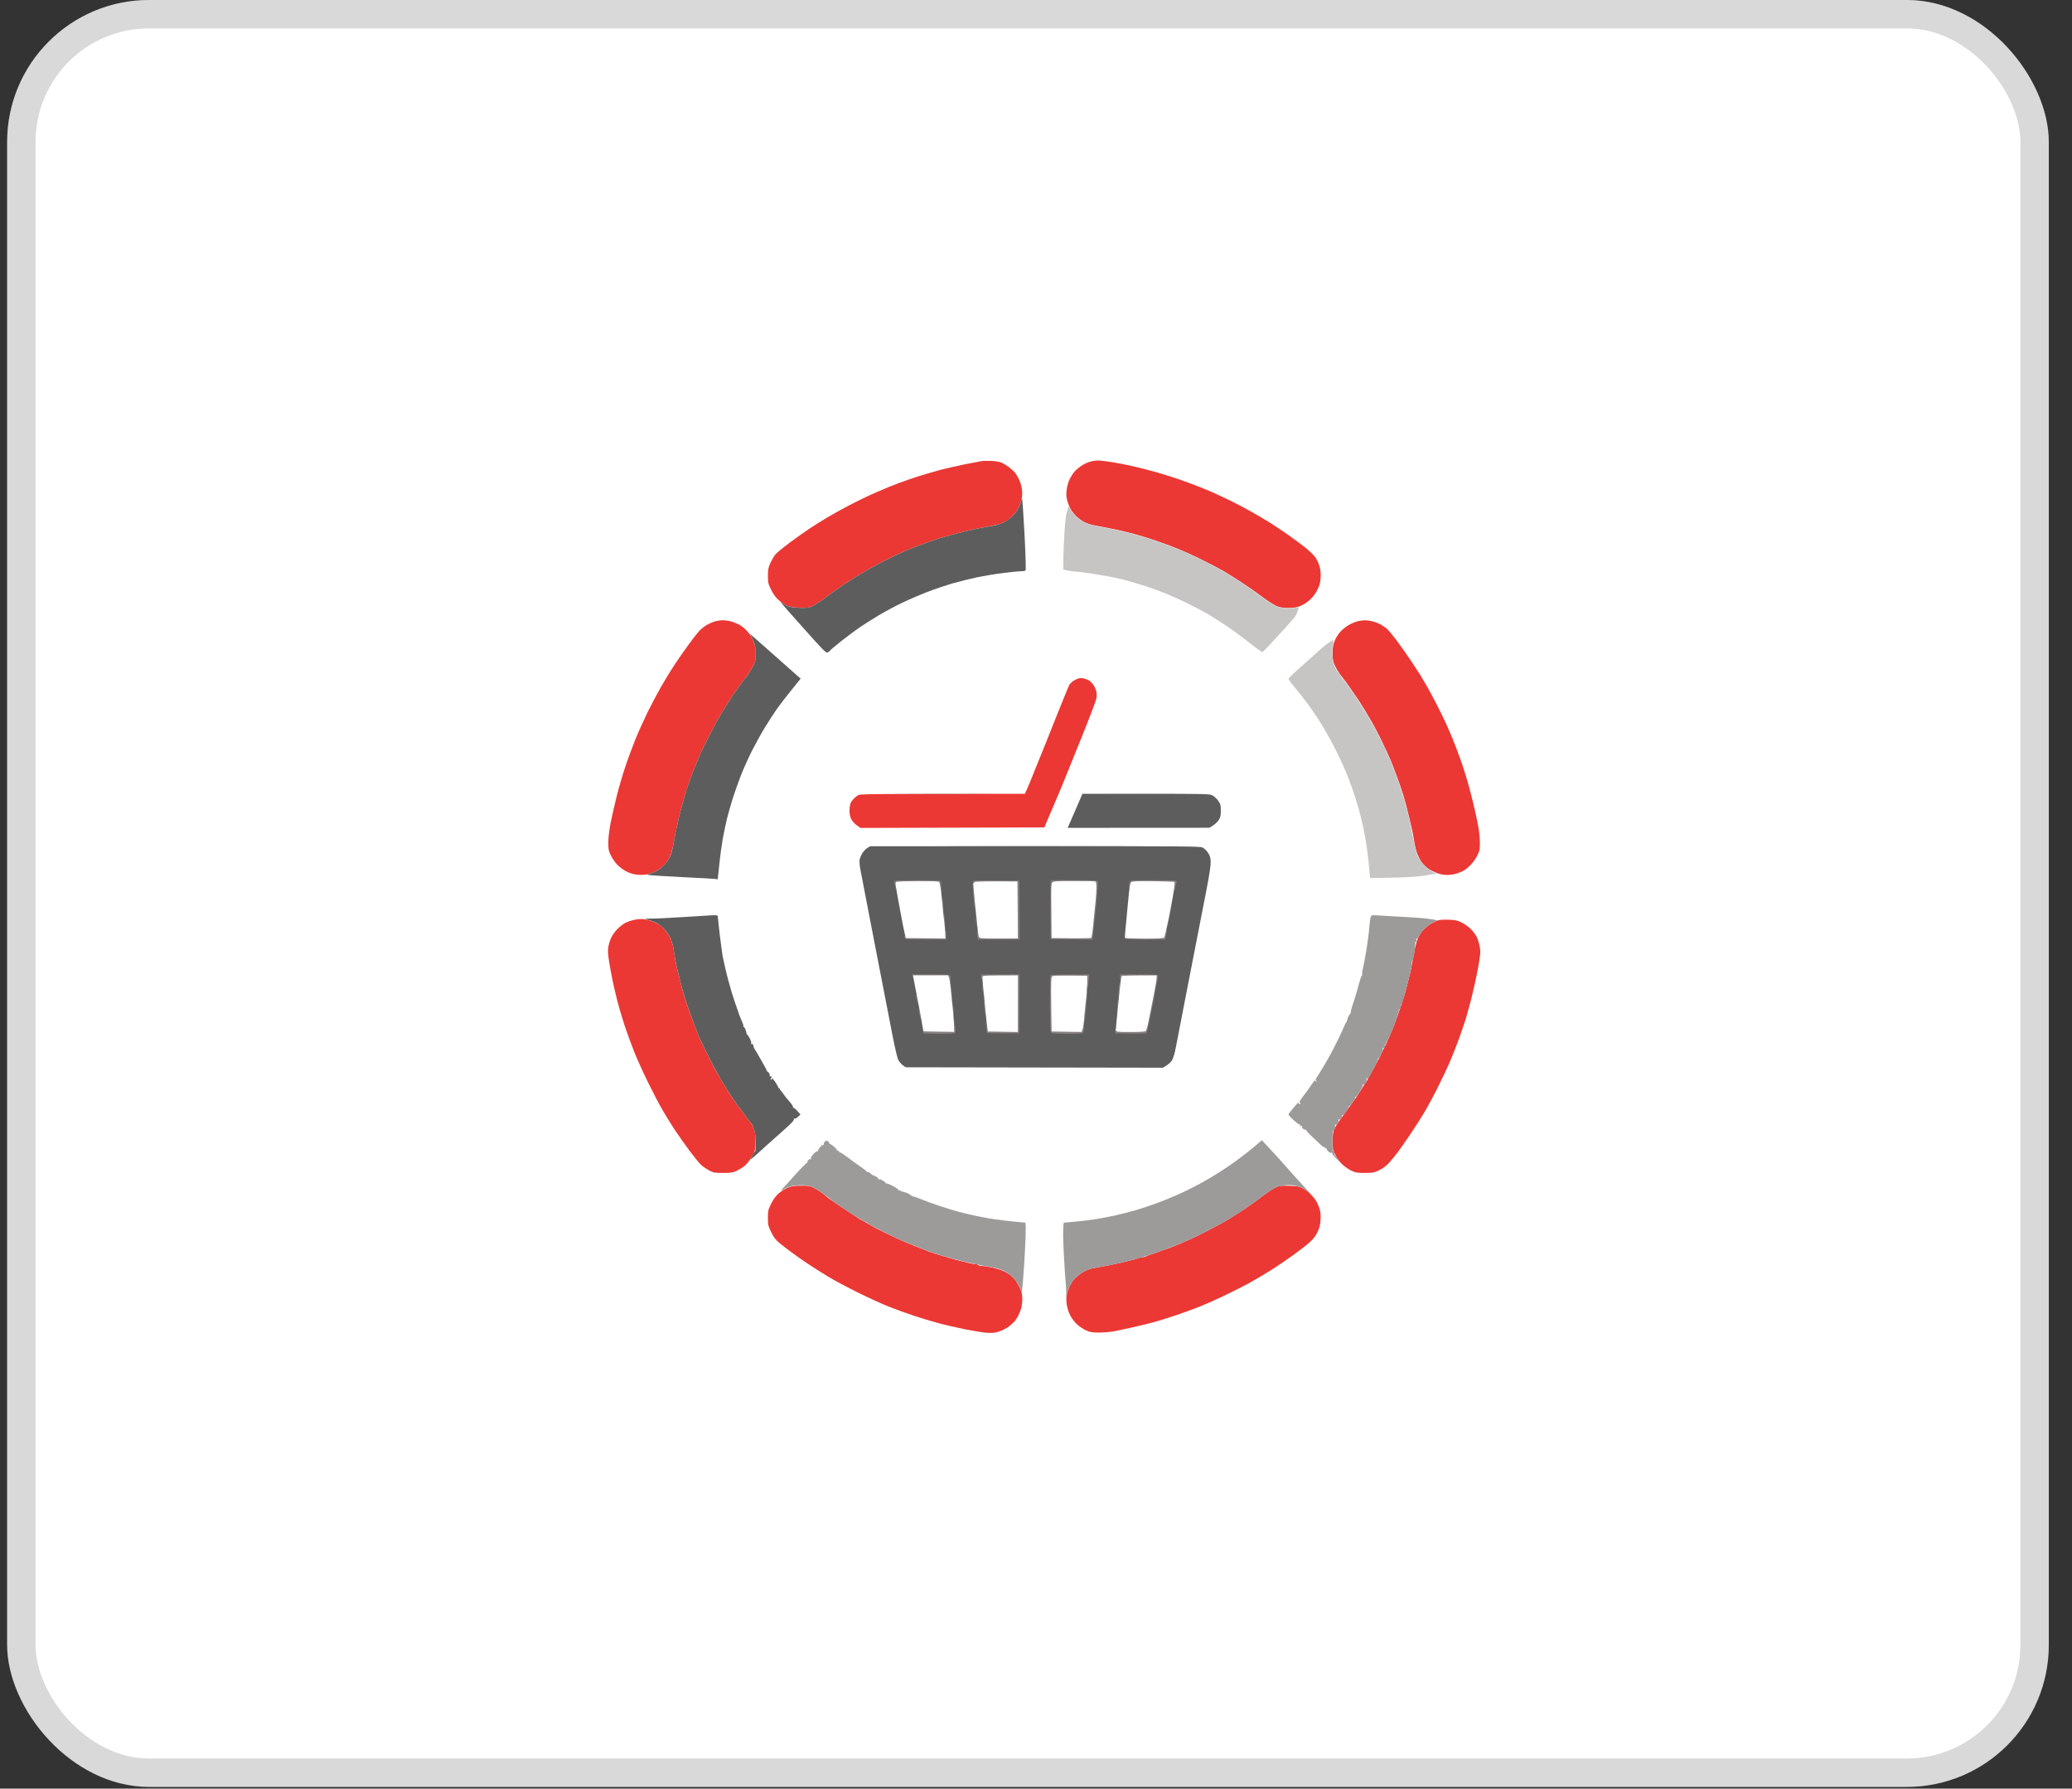 <?xml version="1.0" encoding="UTF-8"?> <svg xmlns="http://www.w3.org/2000/svg" width="73" height="63" viewBox="0 0 73 63" fill="none"><rect x="0" y="0" width="73" height="63" fill="#333333" stroke="none"/><rect x="0.252" width="71.93" height="62.939" rx="5" fill="white"></rect><rect x="0.752" y="0.5" width="70.93" height="61.939" rx="4.5" stroke="#444444" stroke-opacity="0.2"></rect><path d="M33.972 16.358C34.261 16.303 34.538 16.248 34.587 16.241C34.636 16.232 34.79 16.229 34.925 16.235C35.082 16.241 35.214 16.263 35.294 16.3C35.362 16.331 35.472 16.398 35.543 16.451C35.611 16.5 35.703 16.586 35.749 16.635C35.792 16.684 35.866 16.81 35.912 16.912C35.964 17.028 36.001 17.17 36.011 17.296C36.02 17.409 36.007 17.548 35.986 17.618C35.968 17.686 35.921 17.803 35.888 17.88C35.854 17.956 35.761 18.085 35.685 18.165C35.605 18.248 35.479 18.347 35.402 18.384C35.325 18.421 35.202 18.467 35.125 18.485C35.048 18.503 34.891 18.534 34.772 18.556C34.652 18.574 34.424 18.617 34.264 18.654C34.104 18.688 33.8 18.765 33.588 18.823C33.376 18.881 33.16 18.94 33.111 18.955C33.062 18.971 32.868 19.035 32.681 19.103C32.493 19.17 32.281 19.247 32.204 19.278C32.127 19.306 32.023 19.349 31.974 19.37C31.925 19.392 31.811 19.441 31.728 19.478C31.642 19.515 31.387 19.641 31.159 19.754C30.932 19.868 30.593 20.052 30.406 20.166C30.218 20.277 30.04 20.387 30.009 20.409C29.976 20.427 29.843 20.514 29.717 20.596C29.588 20.683 29.324 20.867 29.13 21.015C28.936 21.159 28.706 21.309 28.623 21.349C28.484 21.411 28.435 21.417 28.162 21.405C27.937 21.396 27.817 21.374 27.716 21.328C27.639 21.294 27.51 21.205 27.427 21.131C27.328 21.042 27.242 20.925 27.166 20.769C27.064 20.56 27.055 20.52 27.055 20.277C27.058 20.056 27.07 19.988 27.141 19.831C27.19 19.73 27.264 19.598 27.31 19.539C27.356 19.481 27.587 19.29 27.823 19.112C28.06 18.937 28.386 18.706 28.546 18.602C28.706 18.497 28.976 18.328 29.145 18.227C29.314 18.125 29.668 17.929 29.929 17.794C30.191 17.655 30.612 17.452 30.867 17.342C31.119 17.231 31.494 17.077 31.697 17.004C31.9 16.93 32.198 16.828 32.358 16.776C32.518 16.724 32.832 16.635 33.05 16.573C33.268 16.512 33.683 16.417 33.972 16.358Z" fill="#EB3834"></path><path d="M38.08 16.42C38.15 16.367 38.282 16.303 38.365 16.275C38.452 16.244 38.59 16.223 38.676 16.22C38.759 16.22 38.996 16.248 39.199 16.281C39.402 16.315 39.727 16.377 39.921 16.423C40.115 16.466 40.447 16.552 40.659 16.61C40.871 16.669 41.231 16.779 41.458 16.856C41.686 16.933 42.039 17.062 42.242 17.142C42.445 17.222 42.7 17.329 42.811 17.382C42.922 17.431 43.155 17.541 43.334 17.628C43.512 17.714 43.823 17.877 44.026 17.99C44.228 18.104 44.517 18.273 44.671 18.365C44.825 18.46 45.148 18.676 45.391 18.845C45.633 19.017 45.925 19.232 46.036 19.324C46.144 19.416 46.279 19.549 46.331 19.616C46.384 19.684 46.451 19.822 46.482 19.923C46.522 20.056 46.537 20.172 46.528 20.338C46.519 20.52 46.494 20.612 46.417 20.769C46.356 20.895 46.261 21.024 46.156 21.122C46.058 21.214 45.919 21.303 45.815 21.343C45.686 21.396 45.575 21.414 45.394 21.414C45.221 21.414 45.099 21.396 44.985 21.353C44.899 21.319 44.665 21.171 44.471 21.027C44.278 20.879 43.958 20.655 43.764 20.529C43.571 20.4 43.288 20.222 43.134 20.132C42.98 20.043 42.636 19.859 42.365 19.727C42.095 19.591 41.72 19.422 41.535 19.346C41.351 19.269 41.037 19.152 40.843 19.087C40.65 19.02 40.395 18.934 40.275 18.9C40.155 18.863 39.9 18.792 39.706 18.743C39.512 18.694 39.186 18.623 38.983 18.587C38.781 18.55 38.556 18.507 38.482 18.491C38.412 18.476 38.289 18.433 38.209 18.393C38.129 18.356 38 18.264 37.92 18.187C37.84 18.11 37.741 17.978 37.698 17.895C37.658 17.809 37.606 17.668 37.588 17.578C37.563 17.468 37.563 17.36 37.585 17.219C37.6 17.108 37.649 16.948 37.692 16.865C37.735 16.779 37.809 16.666 37.858 16.61C37.904 16.558 38.006 16.469 38.08 16.42Z" fill="#EB3834"></path><path d="M24.909 22.007C24.992 21.961 25.118 21.906 25.195 21.884C25.272 21.866 25.388 21.847 25.456 21.847C25.524 21.847 25.64 21.86 25.717 21.878C25.794 21.893 25.93 21.946 26.022 21.992C26.12 22.041 26.249 22.142 26.329 22.235C26.409 22.324 26.505 22.477 26.547 22.588C26.609 22.745 26.621 22.834 26.621 23.043C26.618 23.276 26.606 23.323 26.517 23.489C26.461 23.59 26.388 23.713 26.354 23.765C26.317 23.814 26.262 23.885 26.231 23.919C26.197 23.953 26.123 24.057 26.059 24.149C25.997 24.242 25.93 24.34 25.908 24.364C25.887 24.389 25.807 24.506 25.73 24.626C25.653 24.746 25.533 24.933 25.462 25.05C25.392 25.164 25.299 25.32 25.256 25.397C25.213 25.474 25.084 25.726 24.967 25.957C24.85 26.187 24.74 26.411 24.718 26.454C24.697 26.497 24.635 26.642 24.58 26.777C24.528 26.912 24.463 27.066 24.442 27.115C24.42 27.164 24.355 27.334 24.303 27.484C24.251 27.635 24.196 27.794 24.183 27.837C24.168 27.881 24.143 27.963 24.128 28.022C24.11 28.08 24.082 28.185 24.063 28.252C24.042 28.32 24.002 28.471 23.968 28.59C23.937 28.71 23.894 28.889 23.876 28.99C23.854 29.091 23.824 29.224 23.811 29.282C23.796 29.34 23.768 29.494 23.747 29.62C23.728 29.746 23.682 29.94 23.648 30.05C23.611 30.161 23.535 30.312 23.473 30.388C23.412 30.465 23.295 30.57 23.209 30.625C23.126 30.68 22.981 30.748 22.889 30.776C22.775 30.809 22.649 30.822 22.505 30.813C22.345 30.803 22.237 30.776 22.09 30.705C21.967 30.647 21.834 30.548 21.742 30.453C21.662 30.367 21.561 30.216 21.515 30.118C21.441 29.967 21.429 29.906 21.432 29.666C21.432 29.497 21.465 29.23 21.515 28.975C21.561 28.747 21.659 28.317 21.733 28.022C21.807 27.727 21.939 27.275 22.025 27.023C22.108 26.768 22.268 26.338 22.379 26.061C22.489 25.788 22.686 25.351 22.812 25.093C22.938 24.838 23.16 24.417 23.304 24.165C23.452 23.91 23.667 23.559 23.787 23.381C23.907 23.203 24.119 22.898 24.26 22.705C24.398 22.511 24.571 22.293 24.638 22.219C24.709 22.149 24.829 22.053 24.909 22.007Z" fill="#EB3834"></path><path d="M47.533 22.007C47.632 21.952 47.77 21.897 47.838 21.881C47.905 21.863 48.016 21.851 48.084 21.847C48.151 21.847 48.274 21.863 48.36 21.887C48.443 21.909 48.569 21.958 48.637 21.992C48.705 22.029 48.803 22.096 48.858 22.142C48.911 22.189 49.071 22.379 49.212 22.567C49.35 22.754 49.578 23.071 49.71 23.273C49.845 23.476 49.984 23.691 50.024 23.75C50.06 23.808 50.165 23.99 50.26 24.149C50.353 24.309 50.509 24.601 50.608 24.795C50.709 24.988 50.848 25.274 50.918 25.425C50.989 25.576 51.103 25.84 51.173 26.009C51.244 26.178 51.37 26.51 51.453 26.746C51.539 26.983 51.653 27.346 51.712 27.552C51.77 27.761 51.859 28.099 51.908 28.305C51.958 28.514 52.031 28.843 52.068 29.036C52.108 29.233 52.139 29.512 52.139 29.666C52.142 29.906 52.13 29.967 52.056 30.118C52.01 30.216 51.908 30.367 51.825 30.453C51.745 30.539 51.625 30.637 51.558 30.671C51.49 30.708 51.373 30.754 51.297 30.776C51.22 30.8 51.078 30.819 50.98 30.819C50.875 30.819 50.734 30.791 50.626 30.754C50.531 30.717 50.396 30.65 50.328 30.604C50.26 30.558 50.159 30.462 50.104 30.392C50.051 30.324 49.971 30.179 49.931 30.072C49.892 29.967 49.845 29.771 49.824 29.635C49.805 29.5 49.775 29.334 49.759 29.267C49.744 29.199 49.688 28.962 49.636 28.744C49.584 28.526 49.501 28.206 49.449 28.037C49.397 27.868 49.301 27.579 49.23 27.392C49.163 27.204 49.058 26.937 49 26.793C48.938 26.648 48.8 26.344 48.689 26.116C48.579 25.889 48.397 25.542 48.283 25.348C48.173 25.154 47.988 24.856 47.878 24.687L47.85 24.646C47.74 24.483 47.607 24.285 47.539 24.189C47.466 24.085 47.38 23.968 47.346 23.928C47.312 23.888 47.241 23.793 47.186 23.719C47.134 23.642 47.057 23.51 47.02 23.427C46.965 23.307 46.949 23.218 46.949 23.012C46.949 22.819 46.968 22.705 47.017 22.582C47.051 22.49 47.143 22.342 47.217 22.259C47.291 22.173 47.432 22.062 47.533 22.007Z" fill="#EB3834"></path><path d="M37.806 23.99C37.861 23.953 37.941 23.913 37.984 23.9C38.027 23.885 38.101 23.882 38.153 23.891C38.203 23.9 38.286 23.925 38.338 23.95C38.387 23.974 38.467 24.045 38.513 24.109C38.559 24.174 38.608 24.282 38.624 24.349C38.642 24.423 38.642 24.524 38.627 24.601C38.611 24.675 38.467 25.068 38.304 25.477C38.141 25.889 37.99 26.267 37.966 26.316C37.944 26.365 37.806 26.713 37.658 27.084C37.511 27.456 37.256 28.071 36.794 29.144L30.314 29.162L30.181 29.067C30.111 29.018 30.025 28.919 29.991 28.852C29.951 28.775 29.929 28.667 29.929 28.56C29.929 28.468 29.945 28.354 29.963 28.305C29.979 28.259 30.031 28.182 30.077 28.136C30.123 28.086 30.197 28.028 30.243 28.003C30.317 27.967 30.793 27.96 36.109 27.96L36.189 27.782C36.232 27.687 36.336 27.435 36.419 27.223C36.502 27.011 36.613 26.743 36.662 26.623C36.712 26.504 36.948 25.917 37.185 25.317C37.425 24.718 37.64 24.189 37.664 24.14C37.689 24.094 37.754 24.026 37.806 23.99Z" fill="#EB3834"></path><path d="M22.028 32.509C22.105 32.469 22.25 32.42 22.351 32.398C22.452 32.377 22.594 32.365 22.665 32.374C22.738 32.38 22.877 32.414 22.972 32.448C23.07 32.484 23.209 32.555 23.282 32.611C23.353 32.666 23.467 32.795 23.535 32.899C23.602 33.007 23.658 33.115 23.658 33.139C23.658 33.164 23.67 33.21 23.685 33.237C23.701 33.268 23.731 33.41 23.75 33.554C23.768 33.699 23.799 33.877 23.817 33.954C23.833 34.03 23.86 34.144 23.876 34.206C23.891 34.27 23.916 34.378 23.934 34.445C23.95 34.513 23.977 34.62 23.996 34.682C24.011 34.746 24.054 34.903 24.088 35.029C24.125 35.155 24.208 35.413 24.276 35.598C24.343 35.782 24.442 36.047 24.494 36.182C24.543 36.317 24.598 36.455 24.611 36.489C24.623 36.523 24.755 36.793 24.9 37.089C25.044 37.383 25.204 37.694 25.256 37.78C25.308 37.863 25.358 37.955 25.37 37.98C25.382 38.004 25.444 38.106 25.508 38.201C25.573 38.299 25.625 38.386 25.625 38.395C25.625 38.404 25.711 38.539 25.816 38.693C25.923 38.85 26.025 38.994 26.043 39.009C26.062 39.025 26.145 39.135 26.228 39.255C26.311 39.375 26.409 39.504 26.446 39.547C26.486 39.59 26.517 39.639 26.517 39.655C26.517 39.67 26.538 39.729 26.566 39.778C26.6 39.845 26.612 39.956 26.612 40.199C26.609 40.46 26.597 40.552 26.554 40.629C26.523 40.684 26.461 40.786 26.418 40.853C26.378 40.921 26.289 41.019 26.222 41.075C26.157 41.127 26.031 41.204 25.948 41.244C25.819 41.302 25.745 41.314 25.471 41.314C25.179 41.314 25.133 41.305 24.986 41.228C24.9 41.182 24.777 41.099 24.715 41.044C24.651 40.992 24.466 40.764 24.303 40.546C24.14 40.328 23.9 39.987 23.771 39.793C23.642 39.599 23.445 39.28 23.335 39.086C23.221 38.893 22.994 38.456 22.828 38.118C22.661 37.78 22.443 37.294 22.342 37.042C22.24 36.787 22.087 36.366 22 36.105C21.914 35.844 21.804 35.463 21.751 35.26C21.699 35.057 21.622 34.731 21.582 34.538C21.542 34.344 21.484 34.03 21.456 33.846C21.413 33.563 21.41 33.477 21.438 33.324C21.459 33.222 21.506 33.078 21.545 33.004C21.582 32.927 21.675 32.801 21.751 32.724C21.828 32.644 21.951 32.549 22.028 32.509Z" fill="#EB3834"></path><path d="M50.359 32.571C50.426 32.528 50.537 32.466 50.605 32.438C50.697 32.398 50.801 32.389 51.02 32.395C51.269 32.401 51.34 32.417 51.496 32.494C51.598 32.543 51.742 32.644 51.819 32.721C51.896 32.801 51.994 32.93 52.034 33.016C52.074 33.099 52.12 33.259 52.139 33.37C52.166 33.548 52.157 33.631 52.068 34.123C52.013 34.427 51.911 34.882 51.847 35.137C51.782 35.389 51.69 35.73 51.641 35.89C51.589 36.05 51.487 36.354 51.41 36.566C51.333 36.778 51.198 37.122 51.109 37.334C51.02 37.546 50.82 37.974 50.663 38.287C50.506 38.601 50.285 39.009 50.174 39.194C50.064 39.378 49.845 39.719 49.692 39.947C49.538 40.174 49.338 40.457 49.252 40.577C49.163 40.697 49.021 40.866 48.941 40.958C48.843 41.062 48.72 41.155 48.591 41.219C48.41 41.305 48.367 41.314 48.084 41.314C47.807 41.314 47.758 41.305 47.592 41.225C47.49 41.173 47.346 41.069 47.269 40.992C47.192 40.915 47.091 40.767 47.038 40.666C46.959 40.503 46.949 40.457 46.949 40.193C46.952 39.965 46.965 39.87 47.014 39.762C47.048 39.685 47.143 39.535 47.226 39.424C47.309 39.314 47.484 39.071 47.616 38.886C47.749 38.702 47.896 38.487 47.939 38.41C47.982 38.333 48.05 38.229 48.084 38.18C48.121 38.13 48.161 38.066 48.173 38.041C48.182 38.017 48.24 37.912 48.299 37.811C48.36 37.709 48.496 37.454 48.603 37.242C48.708 37.03 48.843 36.754 48.898 36.627C48.954 36.502 49.025 36.342 49.052 36.274C49.083 36.206 49.157 36.007 49.221 35.828C49.283 35.65 49.36 35.423 49.393 35.321C49.43 35.22 49.476 35.06 49.504 34.968C49.529 34.876 49.584 34.667 49.624 34.507C49.667 34.347 49.713 34.153 49.725 34.077C49.741 34 49.781 33.772 49.818 33.569C49.855 33.367 49.916 33.13 49.956 33.047C49.993 32.961 50.073 32.838 50.131 32.773C50.19 32.709 50.291 32.617 50.359 32.571Z" fill="#EB3834"></path><path d="M27.427 42.04C27.51 41.966 27.654 41.874 27.747 41.837C27.882 41.779 27.977 41.766 28.214 41.763C28.463 41.76 28.537 41.772 28.644 41.825C28.718 41.861 28.838 41.935 28.915 41.984C28.992 42.037 29.087 42.114 29.13 42.154C29.173 42.19 29.256 42.255 29.314 42.289C29.373 42.326 29.428 42.366 29.437 42.375C29.447 42.384 29.619 42.501 29.822 42.633C30.025 42.765 30.224 42.897 30.267 42.925C30.311 42.953 30.384 42.996 30.437 43.02C30.486 43.045 30.535 43.072 30.544 43.082C30.553 43.091 30.655 43.149 30.775 43.214C30.892 43.275 31.085 43.377 31.205 43.432C31.322 43.49 31.525 43.586 31.651 43.644C31.777 43.703 32.048 43.816 32.251 43.896C32.453 43.976 32.647 44.05 32.681 44.065C32.715 44.078 32.782 44.105 32.835 44.12C32.884 44.139 33.031 44.185 33.157 44.222C33.283 44.259 33.443 44.305 33.511 44.326C33.579 44.348 33.729 44.388 33.849 44.416C33.966 44.443 34.114 44.48 34.172 44.495C34.23 44.511 34.316 44.526 34.363 44.526C34.412 44.526 34.455 44.541 34.464 44.557C34.473 44.572 34.516 44.588 34.562 44.588C34.612 44.588 34.732 44.603 34.833 44.621C34.934 44.637 35.107 44.68 35.217 44.717C35.328 44.751 35.485 44.827 35.568 44.892C35.651 44.953 35.755 45.058 35.798 45.126C35.841 45.193 35.894 45.282 35.912 45.325C35.931 45.368 35.964 45.439 35.983 45.485C36.001 45.534 36.017 45.657 36.017 45.762C36.017 45.869 35.998 46.017 35.974 46.094C35.952 46.17 35.903 46.287 35.869 46.355C35.832 46.422 35.777 46.505 35.749 46.539C35.718 46.573 35.632 46.653 35.556 46.714C35.479 46.776 35.328 46.856 35.217 46.893C35.051 46.948 34.974 46.957 34.772 46.945C34.636 46.936 34.283 46.877 33.988 46.819C33.692 46.758 33.268 46.662 33.05 46.601C32.828 46.542 32.456 46.429 32.22 46.352C31.983 46.275 31.58 46.127 31.328 46.029C31.073 45.928 30.575 45.7 30.221 45.525C29.865 45.35 29.394 45.098 29.176 44.966C28.955 44.834 28.632 44.628 28.454 44.508C28.275 44.388 28.026 44.216 27.9 44.12C27.774 44.028 27.584 43.881 27.476 43.795C27.322 43.666 27.264 43.589 27.169 43.398C27.064 43.18 27.055 43.14 27.055 42.897C27.055 42.654 27.064 42.614 27.166 42.402C27.241 42.251 27.328 42.13 27.427 42.04Z" fill="#EB3834"></path><path d="M44.499 42.114C44.628 42.015 44.809 41.892 44.902 41.846C45.062 41.763 45.089 41.76 45.409 41.766C45.692 41.776 45.769 41.788 45.886 41.846C45.962 41.886 46.085 41.975 46.159 42.046C46.23 42.117 46.322 42.224 46.359 42.283C46.399 42.341 46.454 42.467 46.485 42.559C46.525 42.682 46.534 42.793 46.525 42.959C46.516 43.131 46.491 43.238 46.423 43.386C46.359 43.527 46.276 43.632 46.144 43.755C46.039 43.85 45.778 44.053 45.56 44.21C45.341 44.363 45.059 44.557 44.932 44.64C44.806 44.723 44.57 44.867 44.41 44.963C44.25 45.058 44.062 45.165 43.995 45.202C43.927 45.239 43.767 45.322 43.641 45.387C43.515 45.451 43.238 45.587 43.026 45.688C42.814 45.789 42.47 45.94 42.258 46.026C42.046 46.109 41.686 46.241 41.458 46.318C41.231 46.395 40.89 46.502 40.705 46.555C40.521 46.607 40.158 46.696 39.906 46.751C39.651 46.81 39.346 46.874 39.229 46.896C39.109 46.917 38.882 46.936 38.722 46.936C38.476 46.936 38.402 46.923 38.261 46.859C38.169 46.816 38.024 46.721 37.941 46.644C37.861 46.57 37.754 46.429 37.705 46.33C37.655 46.235 37.6 46.069 37.585 45.962C37.564 45.834 37.564 45.717 37.585 45.608C37.6 45.522 37.643 45.39 37.677 45.316C37.711 45.245 37.781 45.132 37.837 45.067C37.892 44.999 38.021 44.892 38.123 44.827C38.224 44.763 38.375 44.695 38.461 44.68C38.544 44.664 38.768 44.621 38.953 44.588C39.137 44.554 39.408 44.498 39.552 44.462C39.697 44.428 39.869 44.385 39.937 44.366C40.004 44.351 40.09 44.323 40.127 44.308C40.167 44.293 40.229 44.28 40.269 44.28C40.309 44.28 40.352 44.268 40.37 44.256C40.385 44.24 40.502 44.197 40.628 44.157C40.754 44.117 40.874 44.074 40.89 44.065C40.905 44.053 40.96 44.034 41.013 44.022C41.062 44.01 41.222 43.951 41.366 43.893C41.511 43.832 41.76 43.727 41.919 43.656C42.079 43.586 42.39 43.432 42.611 43.315C42.83 43.199 43.045 43.085 43.088 43.06C43.131 43.039 43.291 42.94 43.447 42.842C43.604 42.747 43.85 42.584 43.998 42.482C44.145 42.381 44.37 42.215 44.499 42.114Z" fill="#EB3834"></path><path fill-rule="evenodd" clip-rule="evenodd" d="M36.011 17.581C36.023 17.597 36.06 18.166 36.097 18.842C36.14 19.718 36.149 20.083 36.127 20.099C36.109 20.111 36.029 20.123 35.946 20.123C35.866 20.123 35.59 20.151 35.331 20.185C35.076 20.215 34.664 20.286 34.418 20.335C34.172 20.387 33.779 20.486 33.542 20.553C33.305 20.624 32.912 20.756 32.666 20.852C32.42 20.947 32.026 21.116 31.79 21.23C31.553 21.343 31.199 21.531 31.006 21.645C30.812 21.761 30.514 21.946 30.345 22.059C30.175 22.173 29.865 22.404 29.653 22.57C29.441 22.739 29.259 22.892 29.244 22.914C29.232 22.932 29.195 22.963 29.161 22.982C29.105 23.009 29.016 22.917 28.337 22.158C27.919 21.691 27.556 21.279 27.531 21.245C27.488 21.187 27.488 21.187 27.547 21.23C27.581 21.257 27.664 21.303 27.731 21.337C27.817 21.377 27.947 21.399 28.162 21.408C28.435 21.417 28.488 21.411 28.623 21.349C28.706 21.31 28.936 21.159 29.13 21.015C29.324 20.867 29.588 20.683 29.717 20.596C29.843 20.514 29.976 20.427 30.009 20.409C30.04 20.387 30.218 20.277 30.406 20.166C30.59 20.052 30.932 19.868 31.159 19.754C31.387 19.641 31.642 19.515 31.728 19.478C31.811 19.441 31.925 19.392 31.974 19.37C32.023 19.349 32.128 19.306 32.205 19.278C32.281 19.247 32.493 19.171 32.681 19.103C32.865 19.035 33.062 18.971 33.111 18.955C33.161 18.94 33.376 18.882 33.588 18.823C33.8 18.765 34.105 18.688 34.264 18.654C34.424 18.617 34.652 18.574 34.772 18.556C34.892 18.537 35.042 18.507 35.11 18.491C35.178 18.473 35.294 18.433 35.371 18.396C35.448 18.362 35.577 18.27 35.657 18.193C35.74 18.113 35.842 17.981 35.882 17.895C35.922 17.812 35.965 17.701 35.974 17.649C35.983 17.6 35.998 17.569 36.011 17.581V17.581ZM26.471 22.367C26.523 22.41 26.64 22.514 26.732 22.597C26.827 22.683 27.196 23.009 28.208 23.904L27.891 24.297C27.716 24.512 27.491 24.804 27.387 24.948C27.285 25.093 27.086 25.397 26.947 25.625C26.809 25.852 26.6 26.233 26.48 26.47C26.363 26.706 26.191 27.088 26.102 27.315C26.013 27.543 25.884 27.911 25.813 28.13C25.745 28.348 25.656 28.667 25.613 28.836C25.57 29.005 25.502 29.337 25.459 29.574C25.419 29.811 25.37 30.164 25.352 30.358C25.33 30.551 25.309 30.77 25.287 30.972L25.17 30.957C25.109 30.951 24.608 30.92 24.057 30.896C23.507 30.868 22.997 30.84 22.782 30.813L22.935 30.76C23.021 30.733 23.15 30.668 23.227 30.616C23.304 30.564 23.415 30.459 23.473 30.385C23.532 30.312 23.605 30.183 23.636 30.096C23.667 30.014 23.713 29.817 23.738 29.666C23.762 29.516 23.796 29.34 23.808 29.282C23.824 29.224 23.855 29.091 23.876 28.99C23.894 28.889 23.938 28.71 23.968 28.59C24.002 28.471 24.039 28.332 24.054 28.283C24.067 28.234 24.097 28.13 24.119 28.053C24.14 27.976 24.168 27.881 24.18 27.837C24.196 27.794 24.251 27.635 24.303 27.484C24.356 27.334 24.42 27.164 24.442 27.115C24.463 27.066 24.528 26.912 24.58 26.777C24.635 26.642 24.697 26.497 24.718 26.454C24.74 26.412 24.851 26.187 24.967 25.957C25.084 25.726 25.213 25.474 25.256 25.397C25.299 25.32 25.392 25.164 25.462 25.05C25.533 24.933 25.653 24.746 25.73 24.626C25.807 24.506 25.887 24.389 25.908 24.365C25.93 24.34 25.997 24.242 26.059 24.149C26.123 24.057 26.197 23.953 26.231 23.919C26.262 23.885 26.317 23.817 26.354 23.765C26.388 23.713 26.462 23.59 26.517 23.489C26.609 23.32 26.618 23.28 26.618 23.028C26.618 22.806 26.603 22.717 26.548 22.582C26.508 22.49 26.455 22.385 26.428 22.352C26.394 22.308 26.409 22.315 26.471 22.367V22.367ZM38.135 27.96H40.373C42.495 27.96 42.618 27.963 42.719 28.016C42.777 28.05 42.87 28.133 42.919 28.203C43.002 28.32 43.011 28.36 43.011 28.554C43.011 28.741 42.999 28.793 42.928 28.898C42.882 28.965 42.793 29.052 42.611 29.156L37.615 29.159L37.658 29.061C37.683 29.005 37.782 28.778 37.877 28.56C37.972 28.342 38.071 28.114 38.092 28.062L38.135 27.96ZM30.652 29.808L36.456 29.805C41.462 29.805 42.273 29.808 42.359 29.848C42.415 29.872 42.501 29.949 42.55 30.023C42.624 30.124 42.645 30.192 42.654 30.339C42.661 30.471 42.618 30.757 42.507 31.338C42.418 31.787 42.252 32.654 42.132 33.259C42.015 33.868 41.821 34.857 41.705 35.456C41.588 36.059 41.465 36.701 41.428 36.886C41.391 37.085 41.336 37.276 41.292 37.347C41.249 37.417 41.166 37.5 40.967 37.608L31.909 37.593L31.802 37.516C31.747 37.473 31.676 37.39 31.645 37.331C31.617 37.273 31.528 36.901 31.451 36.505C31.375 36.105 31.098 34.673 30.833 33.324C30.572 31.968 30.335 30.751 30.311 30.619C30.286 30.484 30.274 30.33 30.286 30.278C30.295 30.229 30.335 30.13 30.375 30.063C30.412 29.998 30.492 29.912 30.547 29.875L30.652 29.808ZM31.553 31.157C31.556 31.206 31.623 31.581 31.7 31.993C31.774 32.402 31.854 32.807 31.876 32.89L31.913 33.044L33.311 33.059C33.311 32.906 33.299 32.749 33.284 32.614C33.268 32.478 33.237 32.208 33.219 32.014C33.201 31.821 33.173 31.529 33.154 31.369C33.133 31.209 33.102 31.068 33.084 31.055C33.065 31.043 32.739 31.034 32.358 31.034C31.98 31.037 31.639 31.046 31.605 31.052C31.559 31.065 31.547 31.089 31.553 31.157V31.157ZM34.289 31.154C34.292 31.188 34.317 31.449 34.341 31.732C34.369 32.014 34.394 32.279 34.403 32.322C34.409 32.365 34.424 32.515 34.437 32.66C34.449 32.804 34.47 32.952 34.483 32.992C34.51 33.059 34.513 33.059 35.187 33.059H35.863L35.848 31.046C34.753 31.037 34.4 31.046 34.36 31.061C34.31 31.08 34.286 31.114 34.289 31.154ZM37.038 32.088L37.047 33.044C38.101 33.056 38.424 33.05 38.443 33.038C38.464 33.022 38.498 32.81 38.522 32.521C38.547 32.251 38.584 31.907 38.599 31.753C38.615 31.602 38.63 31.384 38.63 31.27C38.63 31.111 38.621 31.058 38.584 31.046C38.559 31.037 38.221 31.031 37.834 31.031C37.231 31.031 37.12 31.037 37.078 31.08C37.031 31.123 37.028 31.224 37.038 32.088ZM39.737 31.83C39.7 32.226 39.66 32.657 39.648 32.783C39.635 32.909 39.629 33.026 39.635 33.038C39.642 33.05 39.946 33.059 40.315 33.062C40.825 33.062 40.991 33.053 41.019 33.022C41.037 33.001 41.117 32.651 41.197 32.245C41.277 31.839 41.354 31.412 41.369 31.292C41.385 31.175 41.388 31.071 41.379 31.061C41.369 31.052 41.034 31.043 40.635 31.037C40.075 31.031 39.894 31.037 39.854 31.068C39.814 31.102 39.792 31.243 39.737 31.83ZM32.183 34.452C32.192 34.507 32.245 34.771 32.297 35.042C32.352 35.312 32.426 35.715 32.463 35.933L32.533 36.333L33.619 36.348C33.619 36.099 33.597 35.825 33.573 35.58C33.545 35.334 33.511 34.995 33.496 34.827C33.483 34.657 33.456 34.482 33.437 34.436L33.404 34.35H32.165L32.183 34.452ZM34.63 34.691C34.649 34.833 34.676 35.146 34.698 35.383C34.719 35.619 34.75 35.93 34.769 36.074L34.802 36.336L35.863 36.351V34.353C34.787 34.353 34.63 34.362 34.615 34.39C34.606 34.412 34.615 34.547 34.63 34.691ZM37.034 35.386L37.047 36.336L38.107 36.351C38.163 36.219 38.181 36.099 38.187 35.998C38.19 35.896 38.221 35.604 38.249 35.352C38.28 35.097 38.304 34.771 38.307 34.63V34.368C37.222 34.353 37.093 34.359 37.062 34.393C37.028 34.427 37.025 34.63 37.034 35.386V35.386ZM39.463 34.725C39.445 34.9 39.414 35.183 39.399 35.352C39.383 35.521 39.359 35.788 39.34 35.951C39.325 36.111 39.309 36.268 39.309 36.296C39.306 36.345 39.352 36.351 39.823 36.351C40.207 36.351 40.346 36.342 40.373 36.314C40.395 36.289 40.447 36.087 40.49 35.859C40.536 35.629 40.613 35.238 40.662 34.989C40.711 34.74 40.751 34.495 40.751 34.445V34.353C39.792 34.353 39.519 34.365 39.512 34.381C39.503 34.396 39.482 34.553 39.463 34.725ZM25.143 32.236C25.223 32.233 25.287 32.245 25.287 32.263C25.287 32.279 25.302 32.429 25.321 32.592C25.336 32.758 25.373 33.044 25.398 33.231C25.422 33.416 25.45 33.609 25.456 33.662C25.465 33.711 25.512 33.926 25.561 34.138C25.607 34.347 25.708 34.716 25.779 34.953C25.853 35.189 25.939 35.45 25.973 35.536C26.003 35.619 26.028 35.69 26.028 35.69C26.025 35.69 26.034 35.724 26.053 35.767C26.068 35.807 26.111 35.908 26.145 35.988C26.182 36.068 26.2 36.142 26.191 36.151C26.179 36.157 26.182 36.166 26.197 36.166C26.212 36.163 26.243 36.209 26.265 36.265C26.283 36.32 26.302 36.379 26.299 36.397C26.299 36.412 26.311 36.434 26.326 36.443C26.342 36.449 26.385 36.517 26.422 36.588C26.459 36.661 26.477 36.735 26.465 36.757C26.45 36.783 26.455 36.788 26.48 36.772C26.505 36.757 26.526 36.775 26.538 36.818C26.548 36.858 26.557 36.895 26.56 36.904C26.563 36.91 26.588 36.953 26.615 36.996C26.643 37.036 26.744 37.212 26.84 37.38C26.938 37.55 27.018 37.703 27.021 37.722C27.024 37.743 27.033 37.752 27.04 37.746C27.049 37.74 27.073 37.762 27.095 37.795C27.116 37.829 27.126 37.869 27.116 37.888C27.11 37.903 27.113 37.915 27.126 37.912C27.138 37.912 27.163 37.912 27.178 37.912C27.196 37.912 27.193 37.934 27.172 37.961C27.141 38.001 27.141 38.014 27.172 38.032C27.196 38.048 27.201 38.043 27.187 38.017C27.175 37.995 27.178 37.98 27.193 37.98C27.212 37.98 27.27 38.044 27.322 38.124C27.378 38.204 27.421 38.287 27.424 38.306C27.424 38.327 27.436 38.336 27.448 38.33C27.461 38.321 27.47 38.33 27.47 38.349C27.47 38.364 27.488 38.395 27.51 38.416C27.531 38.438 27.584 38.502 27.624 38.564C27.667 38.622 27.707 38.678 27.716 38.687C27.725 38.693 27.787 38.764 27.848 38.84C27.91 38.914 27.953 38.991 27.94 39.009C27.928 39.025 27.931 39.028 27.947 39.019C27.965 39.006 28.029 39.052 28.202 39.255L28.113 39.338C28.06 39.391 28.008 39.415 27.986 39.4C27.962 39.385 27.957 39.391 27.971 39.415C27.986 39.44 27.925 39.52 27.802 39.633C27.698 39.732 27.476 39.928 27.313 40.073C27.15 40.214 26.877 40.46 26.701 40.623C26.523 40.786 26.406 40.872 26.44 40.823C26.474 40.77 26.517 40.691 26.538 40.645C26.563 40.598 26.591 40.562 26.603 40.562C26.615 40.562 26.621 40.405 26.618 40.214C26.615 39.977 26.597 39.839 26.566 39.778C26.538 39.725 26.52 39.67 26.52 39.655C26.52 39.636 26.486 39.587 26.449 39.547C26.409 39.504 26.311 39.372 26.228 39.255C26.145 39.135 26.065 39.025 26.043 39.009C26.025 38.991 25.924 38.85 25.819 38.693C25.715 38.536 25.625 38.401 25.625 38.395C25.625 38.386 25.573 38.299 25.509 38.201C25.444 38.106 25.382 38.004 25.37 37.98C25.361 37.952 25.309 37.863 25.259 37.78C25.207 37.694 25.047 37.384 24.9 37.089C24.755 36.79 24.626 36.523 24.611 36.489C24.599 36.455 24.546 36.317 24.494 36.182C24.442 36.047 24.346 35.782 24.279 35.598C24.211 35.41 24.125 35.155 24.091 35.029C24.054 34.9 24.014 34.747 23.996 34.682C23.98 34.621 23.953 34.51 23.934 34.436C23.916 34.365 23.888 34.258 23.876 34.2C23.861 34.138 23.836 34.027 23.818 33.954C23.802 33.877 23.771 33.696 23.75 33.554C23.732 33.41 23.704 33.268 23.688 33.237C23.673 33.21 23.658 33.164 23.658 33.139C23.658 33.111 23.608 33.01 23.544 32.909C23.479 32.81 23.372 32.684 23.304 32.629C23.236 32.577 23.135 32.509 23.074 32.484C23.015 32.46 22.904 32.42 22.828 32.398C22.689 32.358 22.689 32.358 22.981 32.355C23.144 32.355 23.661 32.328 24.134 32.297C24.608 32.266 25.063 32.239 25.143 32.236V32.236Z" fill="#5D5C5C" fill-opacity="0.99"></path><path d="M34.681 27.951C33.884 27.957 32.599 27.957 31.821 27.951C31.044 27.948 31.695 27.945 33.266 27.945C34.837 27.945 35.477 27.948 34.681 27.951Z" fill="#9C9999" fill-opacity="0.99"></path><path d="M41.444 27.951C40.854 27.957 39.87 27.957 39.261 27.951C38.653 27.948 39.138 27.945 40.337 27.945C41.536 27.945 42.038 27.948 41.444 27.951Z" fill="#9C9999" fill-opacity="0.99"></path><path d="M39.323 29.795C37.733 29.802 35.145 29.802 33.574 29.795C32.003 29.792 33.3 29.789 36.464 29.789C39.627 29.789 40.912 29.792 39.323 29.795Z" fill="#9C9999" fill-opacity="0.99"></path><path d="M48.242 32.678C48.254 32.509 48.276 32.34 48.291 32.3C48.319 32.23 48.325 32.23 48.617 32.248C48.78 32.257 49.266 32.285 49.693 32.309C50.117 32.334 50.504 32.371 50.637 32.423L50.514 32.478C50.446 32.512 50.323 32.595 50.24 32.669C50.157 32.743 50.053 32.866 50.01 32.949C49.966 33.029 49.92 33.084 49.905 33.072C49.893 33.056 49.893 33.081 49.905 33.124C49.92 33.179 49.917 33.194 49.89 33.179C49.865 33.161 49.856 33.176 49.862 33.225C49.865 33.262 49.85 33.413 49.831 33.563C49.81 33.711 49.782 33.825 49.77 33.818C49.754 33.812 49.742 33.871 49.739 33.951C49.736 34.027 49.69 34.252 49.641 34.445C49.591 34.639 49.53 34.876 49.502 34.968C49.478 35.06 49.441 35.189 49.425 35.254C49.407 35.315 49.376 35.374 49.361 35.383C49.345 35.392 49.339 35.417 49.349 35.438C49.358 35.457 49.342 35.5 49.318 35.53C49.29 35.558 49.275 35.586 49.284 35.592C49.29 35.595 49.253 35.721 49.204 35.875C49.152 36.028 49.084 36.206 49.053 36.274C49.026 36.342 48.967 36.471 48.927 36.56C48.887 36.649 48.844 36.72 48.832 36.72C48.817 36.72 48.817 36.744 48.829 36.775C48.847 36.815 48.844 36.821 48.807 36.797C48.774 36.775 48.767 36.775 48.786 36.806C48.798 36.824 48.801 36.864 48.792 36.889C48.783 36.916 48.761 36.926 48.74 36.913C48.713 36.897 48.708 36.902 48.724 36.929C48.737 36.95 48.709 37.039 48.663 37.132C48.614 37.224 48.568 37.294 48.555 37.285C48.54 37.279 48.537 37.291 48.546 37.313C48.555 37.331 48.491 37.473 48.408 37.626C48.322 37.78 48.254 37.909 48.254 37.918C48.257 37.928 48.236 37.952 48.208 37.974C48.171 38.004 48.159 38.004 48.146 37.974C48.137 37.952 48.137 37.965 48.146 38.004C48.156 38.041 48.14 38.106 48.116 38.149C48.088 38.198 48.054 38.217 48.033 38.204C48.008 38.189 48.002 38.192 48.014 38.21C48.026 38.229 47.983 38.33 47.916 38.441C47.851 38.551 47.784 38.638 47.765 38.635C47.747 38.628 47.737 38.641 47.747 38.656C47.756 38.671 47.716 38.748 47.664 38.825C47.608 38.899 47.556 38.957 47.547 38.951C47.538 38.945 47.532 38.954 47.528 38.973C47.528 38.994 47.482 39.074 47.43 39.157C47.365 39.252 47.319 39.292 47.295 39.28C47.27 39.264 47.264 39.268 47.276 39.286C47.289 39.301 47.279 39.347 47.255 39.388C47.227 39.427 47.193 39.446 47.172 39.434C47.145 39.417 47.14 39.422 47.156 39.449C47.169 39.467 47.156 39.52 47.132 39.563C47.104 39.612 47.07 39.63 47.049 39.618C47.022 39.602 47.017 39.607 47.033 39.633C47.046 39.652 47.04 39.716 47.021 39.772C47 39.827 46.978 39.855 46.966 39.833C46.957 39.815 46.947 39.959 46.944 40.156C46.941 40.426 46.953 40.528 46.984 40.562C47.009 40.586 47.021 40.626 47.012 40.648C47.003 40.666 47.003 40.684 47.018 40.684C47.03 40.684 47.08 40.743 47.215 40.946L47.061 40.792C46.953 40.684 46.917 40.629 46.941 40.614C46.963 40.595 46.953 40.592 46.917 40.605C46.874 40.617 46.834 40.598 46.788 40.546C46.748 40.503 46.726 40.463 46.738 40.454C46.748 40.445 46.735 40.439 46.708 40.439C46.68 40.439 46.655 40.423 46.655 40.408C46.655 40.392 46.646 40.383 46.634 40.392C46.618 40.399 46.581 40.374 46.545 40.337C46.511 40.3 46.376 40.174 46.246 40.054C46.117 39.934 46.019 39.83 46.025 39.818C46.034 39.802 46.031 39.796 46.019 39.799C46.004 39.802 45.964 39.79 45.927 39.769C45.884 39.747 45.862 39.713 45.871 39.686C45.884 39.652 45.871 39.646 45.834 39.661C45.791 39.679 45.785 39.673 45.807 39.639C45.825 39.612 45.825 39.603 45.807 39.615C45.791 39.627 45.693 39.56 45.585 39.461C45.478 39.366 45.395 39.271 45.395 39.255C45.395 39.24 45.469 39.142 45.555 39.04C45.644 38.939 45.721 38.85 45.727 38.84C45.736 38.831 45.745 38.843 45.751 38.865C45.758 38.883 45.782 38.893 45.804 38.883C45.831 38.868 45.831 38.859 45.801 38.843C45.767 38.831 45.785 38.785 45.868 38.671C45.93 38.588 46.004 38.49 46.034 38.453C46.062 38.419 46.139 38.309 46.206 38.207C46.305 38.057 46.329 38.035 46.351 38.081C46.365 38.106 46.376 38.087 46.389 38.082C46.367 38.059 46.348 38.035 46.348 38.026C46.348 38.017 46.409 37.918 46.483 37.805C46.557 37.688 46.698 37.451 46.8 37.273C46.901 37.095 47.061 36.79 47.153 36.597C47.246 36.403 47.341 36.194 47.362 36.136C47.387 36.077 47.415 36.022 47.43 36.013C47.442 36.004 47.461 35.955 47.47 35.905C47.479 35.856 47.519 35.773 47.556 35.721C47.593 35.672 47.608 35.638 47.593 35.647C47.578 35.659 47.614 35.512 47.679 35.324C47.744 35.137 47.833 34.83 47.882 34.645C47.931 34.458 47.977 34.329 47.99 34.353C47.999 34.378 48.002 34.369 47.993 34.332C47.983 34.292 47.999 34.181 48.023 34.086C48.048 33.987 48.1 33.702 48.143 33.447C48.183 33.194 48.229 32.847 48.242 32.678Z" fill="#9C9999" fill-opacity="0.99"></path><path d="M29.024 40.291C29.014 40.279 29.03 40.245 29.057 40.217C29.094 40.177 29.122 40.171 29.165 40.193C29.196 40.211 29.217 40.239 29.208 40.254C29.199 40.27 29.202 40.282 29.217 40.279C29.23 40.273 29.297 40.319 29.368 40.377C29.439 40.435 29.491 40.494 29.485 40.506C29.476 40.522 29.482 40.528 29.497 40.522C29.512 40.519 29.549 40.543 29.577 40.577C29.605 40.611 29.62 40.62 29.611 40.598C29.602 40.58 29.706 40.648 29.848 40.752C29.986 40.86 30.201 41.013 30.324 41.099C30.447 41.182 30.545 41.262 30.545 41.275C30.545 41.29 30.561 41.293 30.576 41.284C30.595 41.275 30.635 41.296 30.668 41.33C30.702 41.364 30.736 41.391 30.745 41.391C30.755 41.391 30.804 41.413 30.853 41.437C30.905 41.462 30.945 41.502 30.945 41.52C30.945 41.542 30.954 41.551 30.967 41.539C30.982 41.527 31.044 41.545 31.105 41.585C31.166 41.622 31.213 41.662 31.206 41.674C31.197 41.69 31.209 41.693 31.231 41.683C31.249 41.677 31.36 41.72 31.477 41.785C31.591 41.846 31.674 41.911 31.661 41.923C31.646 41.938 31.661 41.941 31.692 41.932C31.72 41.923 31.744 41.929 31.744 41.945C31.744 41.96 31.754 41.972 31.769 41.969C31.781 41.963 31.855 41.984 31.938 42.015C32.018 42.043 32.083 42.083 32.083 42.098C32.083 42.114 32.098 42.123 32.113 42.114C32.132 42.104 32.144 42.114 32.144 42.129C32.144 42.144 32.153 42.154 32.169 42.144C32.181 42.138 32.301 42.178 32.436 42.233C32.571 42.289 32.87 42.399 33.097 42.476C33.325 42.553 33.706 42.667 33.943 42.725C34.179 42.787 34.588 42.873 34.85 42.916C35.111 42.959 35.508 43.011 36.126 43.066L36.138 43.22C36.141 43.306 36.132 43.666 36.113 44.019C36.095 44.373 36.064 44.864 36.042 45.11C36.024 45.356 35.999 45.534 35.993 45.51C35.984 45.485 35.947 45.39 35.907 45.301C35.867 45.215 35.769 45.076 35.689 44.993C35.606 44.913 35.465 44.812 35.372 44.766C35.28 44.723 35.126 44.671 35.034 44.655C34.942 44.637 34.733 44.597 34.573 44.569C34.413 44.538 34.102 44.471 33.881 44.416C33.663 44.363 33.358 44.28 33.205 44.234C33.054 44.191 32.86 44.127 32.774 44.096C32.691 44.062 32.455 43.973 32.252 43.893C32.049 43.816 31.778 43.703 31.652 43.644C31.526 43.586 31.277 43.463 31.099 43.374C30.921 43.285 30.727 43.186 30.668 43.156C30.61 43.122 30.558 43.088 30.555 43.072C30.549 43.06 30.533 43.051 30.515 43.051C30.499 43.051 30.392 42.996 30.278 42.925C30.161 42.854 29.93 42.707 29.761 42.596L29.423 42.369C29.408 42.356 29.316 42.286 29.223 42.212C29.131 42.141 28.993 42.037 28.916 41.984C28.839 41.935 28.716 41.862 28.639 41.822C28.532 41.766 28.446 41.751 28.255 41.748C28.12 41.748 27.941 41.763 27.855 41.788C27.772 41.812 27.665 41.858 27.619 41.889C27.569 41.92 27.532 41.935 27.532 41.92C27.529 41.908 27.554 41.877 27.582 41.852C27.612 41.828 27.809 41.613 28.018 41.376C28.23 41.139 28.421 40.949 28.436 40.955C28.455 40.961 28.461 40.955 28.446 40.94C28.433 40.927 28.449 40.89 28.476 40.863C28.507 40.832 28.544 40.82 28.562 40.832C28.581 40.844 28.584 40.838 28.569 40.813C28.556 40.792 28.59 40.727 28.655 40.654C28.722 40.577 28.778 40.54 28.799 40.552C28.824 40.568 28.83 40.565 28.818 40.546C28.808 40.531 28.848 40.46 28.907 40.392C28.965 40.325 29.002 40.291 28.987 40.316C28.968 40.349 28.974 40.356 29.002 40.337C29.02 40.325 29.033 40.306 29.024 40.291Z" fill="#9C9999" fill-opacity="0.99"></path><path d="M43.842 40.669C43.977 40.565 44.171 40.408 44.273 40.319L44.457 40.162L44.595 40.309C44.672 40.389 44.86 40.592 45.014 40.761C45.167 40.93 45.407 41.201 45.548 41.361C45.69 41.52 45.908 41.763 46.037 41.898C46.166 42.034 46.216 42.095 46.148 42.034C46.08 41.975 45.988 41.901 45.942 41.874C45.893 41.846 45.776 41.8 45.681 41.776C45.555 41.742 45.441 41.733 45.287 41.748C45.164 41.757 45.004 41.797 44.918 41.84C44.835 41.877 44.651 41.997 44.516 42.104C44.377 42.212 44.144 42.381 43.999 42.482C43.851 42.584 43.605 42.747 43.449 42.842C43.292 42.94 43.132 43.039 43.089 43.06C43.046 43.085 42.834 43.199 42.612 43.315C42.394 43.432 42.081 43.586 41.921 43.657C41.761 43.727 41.512 43.832 41.367 43.89C41.223 43.948 41.072 44.007 41.029 44.019C40.986 44.028 40.925 44.05 40.891 44.065C40.857 44.081 40.697 44.136 40.537 44.188C40.377 44.237 40.205 44.293 40.153 44.308C40.104 44.32 40.005 44.348 39.938 44.366C39.87 44.385 39.698 44.428 39.553 44.462C39.409 44.499 39.141 44.554 38.954 44.588C38.769 44.621 38.548 44.664 38.462 44.68C38.379 44.695 38.225 44.763 38.124 44.827C38.022 44.892 37.893 44.999 37.838 45.067C37.783 45.132 37.709 45.248 37.675 45.325C37.638 45.402 37.598 45.519 37.558 45.709L37.564 45.556C37.567 45.47 37.558 45.307 37.546 45.187C37.533 45.067 37.503 44.591 37.478 44.127C37.454 43.663 37.444 43.232 37.481 43.066L37.893 43.029C38.121 43.008 38.441 42.971 38.6 42.943C38.76 42.919 39.058 42.86 39.261 42.817C39.464 42.771 39.796 42.688 39.999 42.63C40.202 42.572 40.55 42.455 40.768 42.375C40.989 42.292 41.321 42.157 41.506 42.074C41.693 41.991 41.982 41.849 42.151 41.76C42.32 41.671 42.597 41.514 42.766 41.41C42.935 41.308 43.19 41.142 43.335 41.041C43.479 40.943 43.707 40.774 43.842 40.669Z" fill="#9C9999" fill-opacity="0.99"></path><path d="M37.599 17.996C37.626 17.932 37.639 17.855 37.629 17.827C37.62 17.797 37.651 17.843 37.703 17.926C37.752 18.012 37.848 18.132 37.912 18.196C37.98 18.261 38.115 18.353 38.217 18.402C38.343 18.464 38.542 18.516 38.847 18.571C39.093 18.614 39.508 18.703 39.769 18.771C40.031 18.838 40.473 18.968 40.753 19.063C41.033 19.158 41.442 19.312 41.66 19.404C41.881 19.499 42.272 19.684 42.53 19.819C42.785 19.951 43.105 20.126 43.237 20.206C43.366 20.283 43.606 20.434 43.766 20.538C43.926 20.643 44.23 20.861 44.442 21.021C44.688 21.205 44.888 21.331 44.996 21.368C45.091 21.402 45.254 21.426 45.365 21.426C45.475 21.429 45.611 21.42 45.764 21.383L45.718 21.531C45.694 21.611 45.641 21.712 45.601 21.758C45.564 21.801 45.306 22.09 45.026 22.395C44.747 22.702 44.501 22.96 44.482 22.966C44.461 22.975 44.252 22.828 44.021 22.64C43.787 22.456 43.425 22.186 43.212 22.047C43 21.906 42.718 21.724 42.582 21.645C42.447 21.565 42.143 21.402 41.906 21.285C41.669 21.165 41.288 20.993 41.06 20.901C40.833 20.809 40.446 20.67 40.2 20.596C39.954 20.52 39.643 20.431 39.508 20.397C39.373 20.363 39.019 20.295 38.724 20.246C38.429 20.194 38.069 20.145 37.925 20.136C37.78 20.126 37.617 20.105 37.463 20.062V19.671C37.467 19.453 37.485 19.017 37.506 18.694C37.534 18.298 37.562 18.073 37.599 17.996Z" fill="#C6C5C4"></path><path d="M46.908 22.582C46.92 22.582 46.933 22.564 46.933 22.545C46.935 22.518 46.945 22.52 46.963 22.551C46.979 22.579 46.979 22.653 46.957 22.736C46.942 22.812 46.936 22.972 46.945 23.089C46.951 23.209 46.966 23.326 46.972 23.35C46.979 23.375 47.006 23.446 47.034 23.504C47.062 23.562 47.166 23.722 47.268 23.857C47.372 23.993 47.477 24.131 47.504 24.165C47.532 24.199 47.64 24.358 47.747 24.518C47.852 24.678 48.027 24.955 48.138 25.133C48.245 25.311 48.371 25.526 48.414 25.609C48.458 25.695 48.531 25.84 48.584 25.932C48.633 26.024 48.734 26.233 48.808 26.393C48.879 26.553 48.959 26.728 48.98 26.777C49.002 26.826 49.063 26.98 49.118 27.115C49.171 27.25 49.257 27.487 49.306 27.638C49.355 27.788 49.432 28.025 49.472 28.16C49.515 28.296 49.589 28.587 49.641 28.806C49.693 29.024 49.77 29.393 49.81 29.62C49.853 29.848 49.915 30.093 49.949 30.167C49.979 30.238 50.081 30.373 50.17 30.468C50.256 30.561 50.401 30.671 50.483 30.714C50.634 30.788 50.634 30.788 50.539 30.788C50.483 30.788 50.351 30.806 50.247 30.831C50.139 30.856 49.81 30.886 49.515 30.899C49.22 30.911 48.817 30.923 48.27 30.926L48.245 30.65C48.233 30.499 48.202 30.207 48.175 30.004C48.15 29.801 48.101 29.503 48.07 29.343C48.039 29.184 47.978 28.913 47.938 28.744C47.895 28.575 47.809 28.277 47.747 28.083C47.686 27.89 47.563 27.549 47.477 27.33C47.391 27.112 47.203 26.697 47.056 26.408C46.911 26.119 46.696 25.735 46.582 25.548C46.465 25.36 46.287 25.093 46.185 24.948C46.081 24.804 45.943 24.617 45.872 24.53C45.804 24.445 45.669 24.279 45.574 24.162C45.475 24.045 45.398 23.931 45.395 23.913C45.395 23.891 45.564 23.725 45.77 23.544C45.98 23.36 46.244 23.123 46.364 23.012C46.481 22.902 46.647 22.757 46.73 22.696C46.813 22.634 46.893 22.582 46.908 22.582Z" fill="#C6C5C4"></path><path fill-rule="evenodd" clip-rule="evenodd" d="M32.328 31.003C32.829 31.003 33.133 31.015 33.142 31.034C33.152 31.052 33.164 31.166 33.186 31.51L33.152 31.295C33.133 31.175 33.103 31.071 33.084 31.058C33.066 31.046 32.746 31.034 32.374 31.034C32.002 31.034 31.667 31.04 31.627 31.049C31.572 31.061 31.559 31.086 31.553 31.326L31.525 31.188C31.513 31.111 31.507 31.04 31.516 31.025C31.525 31.012 31.891 31.003 32.328 31.003V31.003ZM35.91 31.018L35.925 33.093H34.449L34.431 32.961C34.422 32.89 34.418 32.798 34.428 32.755C34.437 32.7 34.443 32.709 34.446 32.795C34.446 32.856 34.461 32.943 34.511 33.062H35.863L35.848 31.049L35.15 31.043C34.711 31.037 34.418 31.046 34.366 31.068C34.28 31.098 34.28 31.102 34.302 31.304C34.314 31.418 34.332 31.627 34.345 31.771C34.357 31.916 34.357 32.027 34.348 32.017C34.339 32.008 34.314 31.802 34.295 31.556C34.274 31.311 34.265 31.086 34.274 31.055C34.292 31.006 34.354 31.003 35.91 31.018ZM37.032 31.003H37.846C38.593 31.003 38.664 31.006 38.683 31.058C38.692 31.086 38.67 31.409 38.633 31.771C38.6 32.134 38.55 32.583 38.492 33.096L37.016 33.078L37.007 32.11C37.004 31.578 37.007 31.111 37.016 31.071L37.032 31.003ZM37.035 32.091L37.047 33.047C38.099 33.062 38.421 33.053 38.44 33.041C38.461 33.029 38.495 32.813 38.523 32.525C38.547 32.257 38.581 31.91 38.596 31.756C38.615 31.605 38.627 31.387 38.627 31.274C38.63 31.117 38.618 31.061 38.584 31.049C38.556 31.043 38.218 31.034 37.831 31.034C37.231 31.034 37.121 31.043 37.075 31.083C37.029 31.129 37.026 31.231 37.035 32.091ZM40.644 31.003C41.274 31.003 41.456 31.012 41.456 31.043C41.456 31.065 41.434 31.163 41.367 31.452L41.382 31.258C41.394 31.077 41.391 31.065 41.327 31.052C41.29 31.043 40.958 31.037 40.589 31.037C40.204 31.037 39.894 31.049 39.86 31.065C39.814 31.089 39.795 31.132 39.786 31.357L39.777 31.243C39.771 31.178 39.78 31.102 39.799 31.065C39.829 31.006 39.86 31.003 40.644 31.003V31.003ZM33.195 31.541L33.219 31.71C33.232 31.805 33.241 31.934 33.241 32.125L33.216 31.987C33.204 31.913 33.192 31.781 33.195 31.695V31.541ZM41.293 31.79C41.299 31.796 41.262 32.002 41.216 32.245C41.17 32.491 41.127 32.684 41.117 32.678C41.108 32.669 41.142 32.463 41.194 32.22C41.244 31.977 41.29 31.784 41.293 31.79ZM34.372 32.125C34.378 32.162 34.394 32.294 34.406 32.423C34.422 32.555 34.422 32.651 34.409 32.638C34.4 32.629 34.385 32.494 34.375 32.34C34.366 32.19 34.363 32.091 34.372 32.125ZM33.256 32.125L33.278 32.294C33.29 32.389 33.302 32.534 33.299 32.77L33.275 32.632C33.262 32.558 33.253 32.411 33.253 32.309L33.256 32.125ZM41.111 32.755C41.117 32.783 41.108 32.869 41.056 33.093H40.334C39.937 33.093 39.605 33.084 39.599 33.072C39.593 33.059 39.9 33.053 40.284 33.056C40.81 33.062 40.988 33.053 41.019 33.026C41.041 33.004 41.068 32.924 41.078 32.847C41.09 32.773 41.102 32.73 41.111 32.755ZM33.324 32.786C33.333 32.786 33.339 32.856 33.339 33.093H32.617C32.002 33.093 31.891 33.087 31.879 33.047C31.87 33.022 31.864 32.986 31.867 32.964C31.867 32.943 31.882 32.958 31.897 32.995C31.925 33.062 31.928 33.062 33.309 33.062V32.924C33.309 32.85 33.315 32.786 33.324 32.786ZM32.14 34.322H32.801C33.361 34.322 33.465 34.332 33.478 34.368C33.487 34.396 33.493 34.467 33.49 34.645L33.416 34.368L32.171 34.353L32.162 34.424C32.153 34.482 32.15 34.479 32.146 34.408L32.14 34.322ZM34.569 34.322H35.919L35.906 36.397H35.347C35.039 36.397 34.781 36.391 34.772 36.382C34.766 36.372 34.75 36.256 34.726 35.874L34.8 36.336L35.86 36.351V34.353L34.615 34.368L34.594 34.461C34.575 34.55 34.575 34.55 34.572 34.436L34.569 34.322ZM38.381 34.322L38.36 34.547C38.351 34.67 38.332 34.78 38.323 34.793C38.314 34.802 38.304 34.713 38.304 34.368L37.696 34.362C37.228 34.356 37.078 34.362 37.056 34.393C37.041 34.415 37.032 34.854 37.044 36.339H38.114L38.154 36.231C38.191 36.127 38.191 36.127 38.194 36.206C38.194 36.253 38.181 36.317 38.166 36.354C38.135 36.409 38.105 36.415 37.603 36.415C37.216 36.415 37.062 36.403 37.035 36.376C37.004 36.348 36.995 36.102 36.992 35.352C36.989 34.808 36.998 34.356 37.013 34.344C37.026 34.332 37.339 34.322 38.381 34.322ZM39.457 34.322H40.134C40.506 34.322 40.81 34.335 40.81 34.347C40.81 34.359 40.724 34.811 40.623 35.355C40.518 35.896 40.417 36.354 40.398 36.379C40.37 36.409 40.241 36.415 39.288 36.4L39.282 36.292C39.279 36.222 39.282 36.213 39.304 36.354H39.817C40.201 36.354 40.343 36.345 40.37 36.314C40.389 36.292 40.441 36.09 40.487 35.862C40.53 35.632 40.607 35.241 40.656 34.992C40.709 34.743 40.749 34.498 40.749 34.356L39.504 34.372L39.485 34.464C39.464 34.553 39.464 34.55 39.46 34.439L39.457 34.322ZM39.451 34.599C39.457 34.624 39.457 34.762 39.445 34.906C39.433 35.051 39.417 35.161 39.408 35.152C39.402 35.143 39.405 35.005 39.414 34.845C39.427 34.685 39.442 34.575 39.451 34.599ZM34.63 34.737C34.646 34.823 34.655 34.946 34.655 35.014C34.652 35.121 34.649 35.115 34.63 34.968C34.615 34.876 34.606 34.75 34.606 34.691C34.609 34.605 34.612 34.614 34.63 34.737ZM33.502 34.645L33.524 34.83C33.536 34.931 33.548 35.075 33.545 35.291L33.521 35.137C33.508 35.054 33.499 34.906 33.499 34.814L33.502 34.645ZM38.304 34.9C38.311 34.925 38.304 35.069 38.289 35.223C38.274 35.38 38.252 35.61 38.243 35.736C38.234 35.862 38.209 35.988 38.194 36.013C38.172 36.047 38.166 36.025 38.178 35.936C38.188 35.868 38.218 35.613 38.243 35.367C38.268 35.121 38.292 34.906 38.292 34.891C38.295 34.876 38.298 34.879 38.304 34.9ZM32.312 35.137C32.334 35.238 32.352 35.349 32.352 35.383C32.352 35.417 32.331 35.361 32.309 35.26C32.285 35.158 32.266 35.048 32.269 35.014C32.269 34.98 32.288 35.035 32.312 35.137ZM39.377 35.168L39.39 35.321C39.396 35.407 39.387 35.546 39.337 35.782L39.353 35.613C39.359 35.521 39.368 35.383 39.371 35.306L39.377 35.168ZM34.695 35.367C34.707 35.46 34.717 35.592 34.717 35.659C34.717 35.767 34.714 35.761 34.692 35.613C34.68 35.521 34.67 35.389 34.67 35.321C34.67 35.214 34.674 35.22 34.695 35.367ZM33.564 35.291L33.588 35.46C33.601 35.552 33.61 35.69 33.61 35.905L33.585 35.736C33.573 35.644 33.564 35.506 33.564 35.429V35.291ZM32.383 35.521C32.395 35.564 32.417 35.675 32.426 35.767C32.442 35.899 32.438 35.911 32.417 35.828C32.402 35.77 32.383 35.659 32.374 35.583C32.362 35.487 32.365 35.469 32.383 35.521ZM33.625 35.905L33.65 36.12C33.665 36.24 33.668 36.354 33.662 36.376C33.65 36.403 33.514 36.412 33.124 36.412C32.835 36.412 32.58 36.406 32.555 36.397C32.531 36.388 32.509 36.372 32.509 36.36C32.509 36.345 32.758 36.339 33.616 36.351L33.625 35.905Z" fill="#E2CFCE" fill-opacity="0.3"></path></svg> 